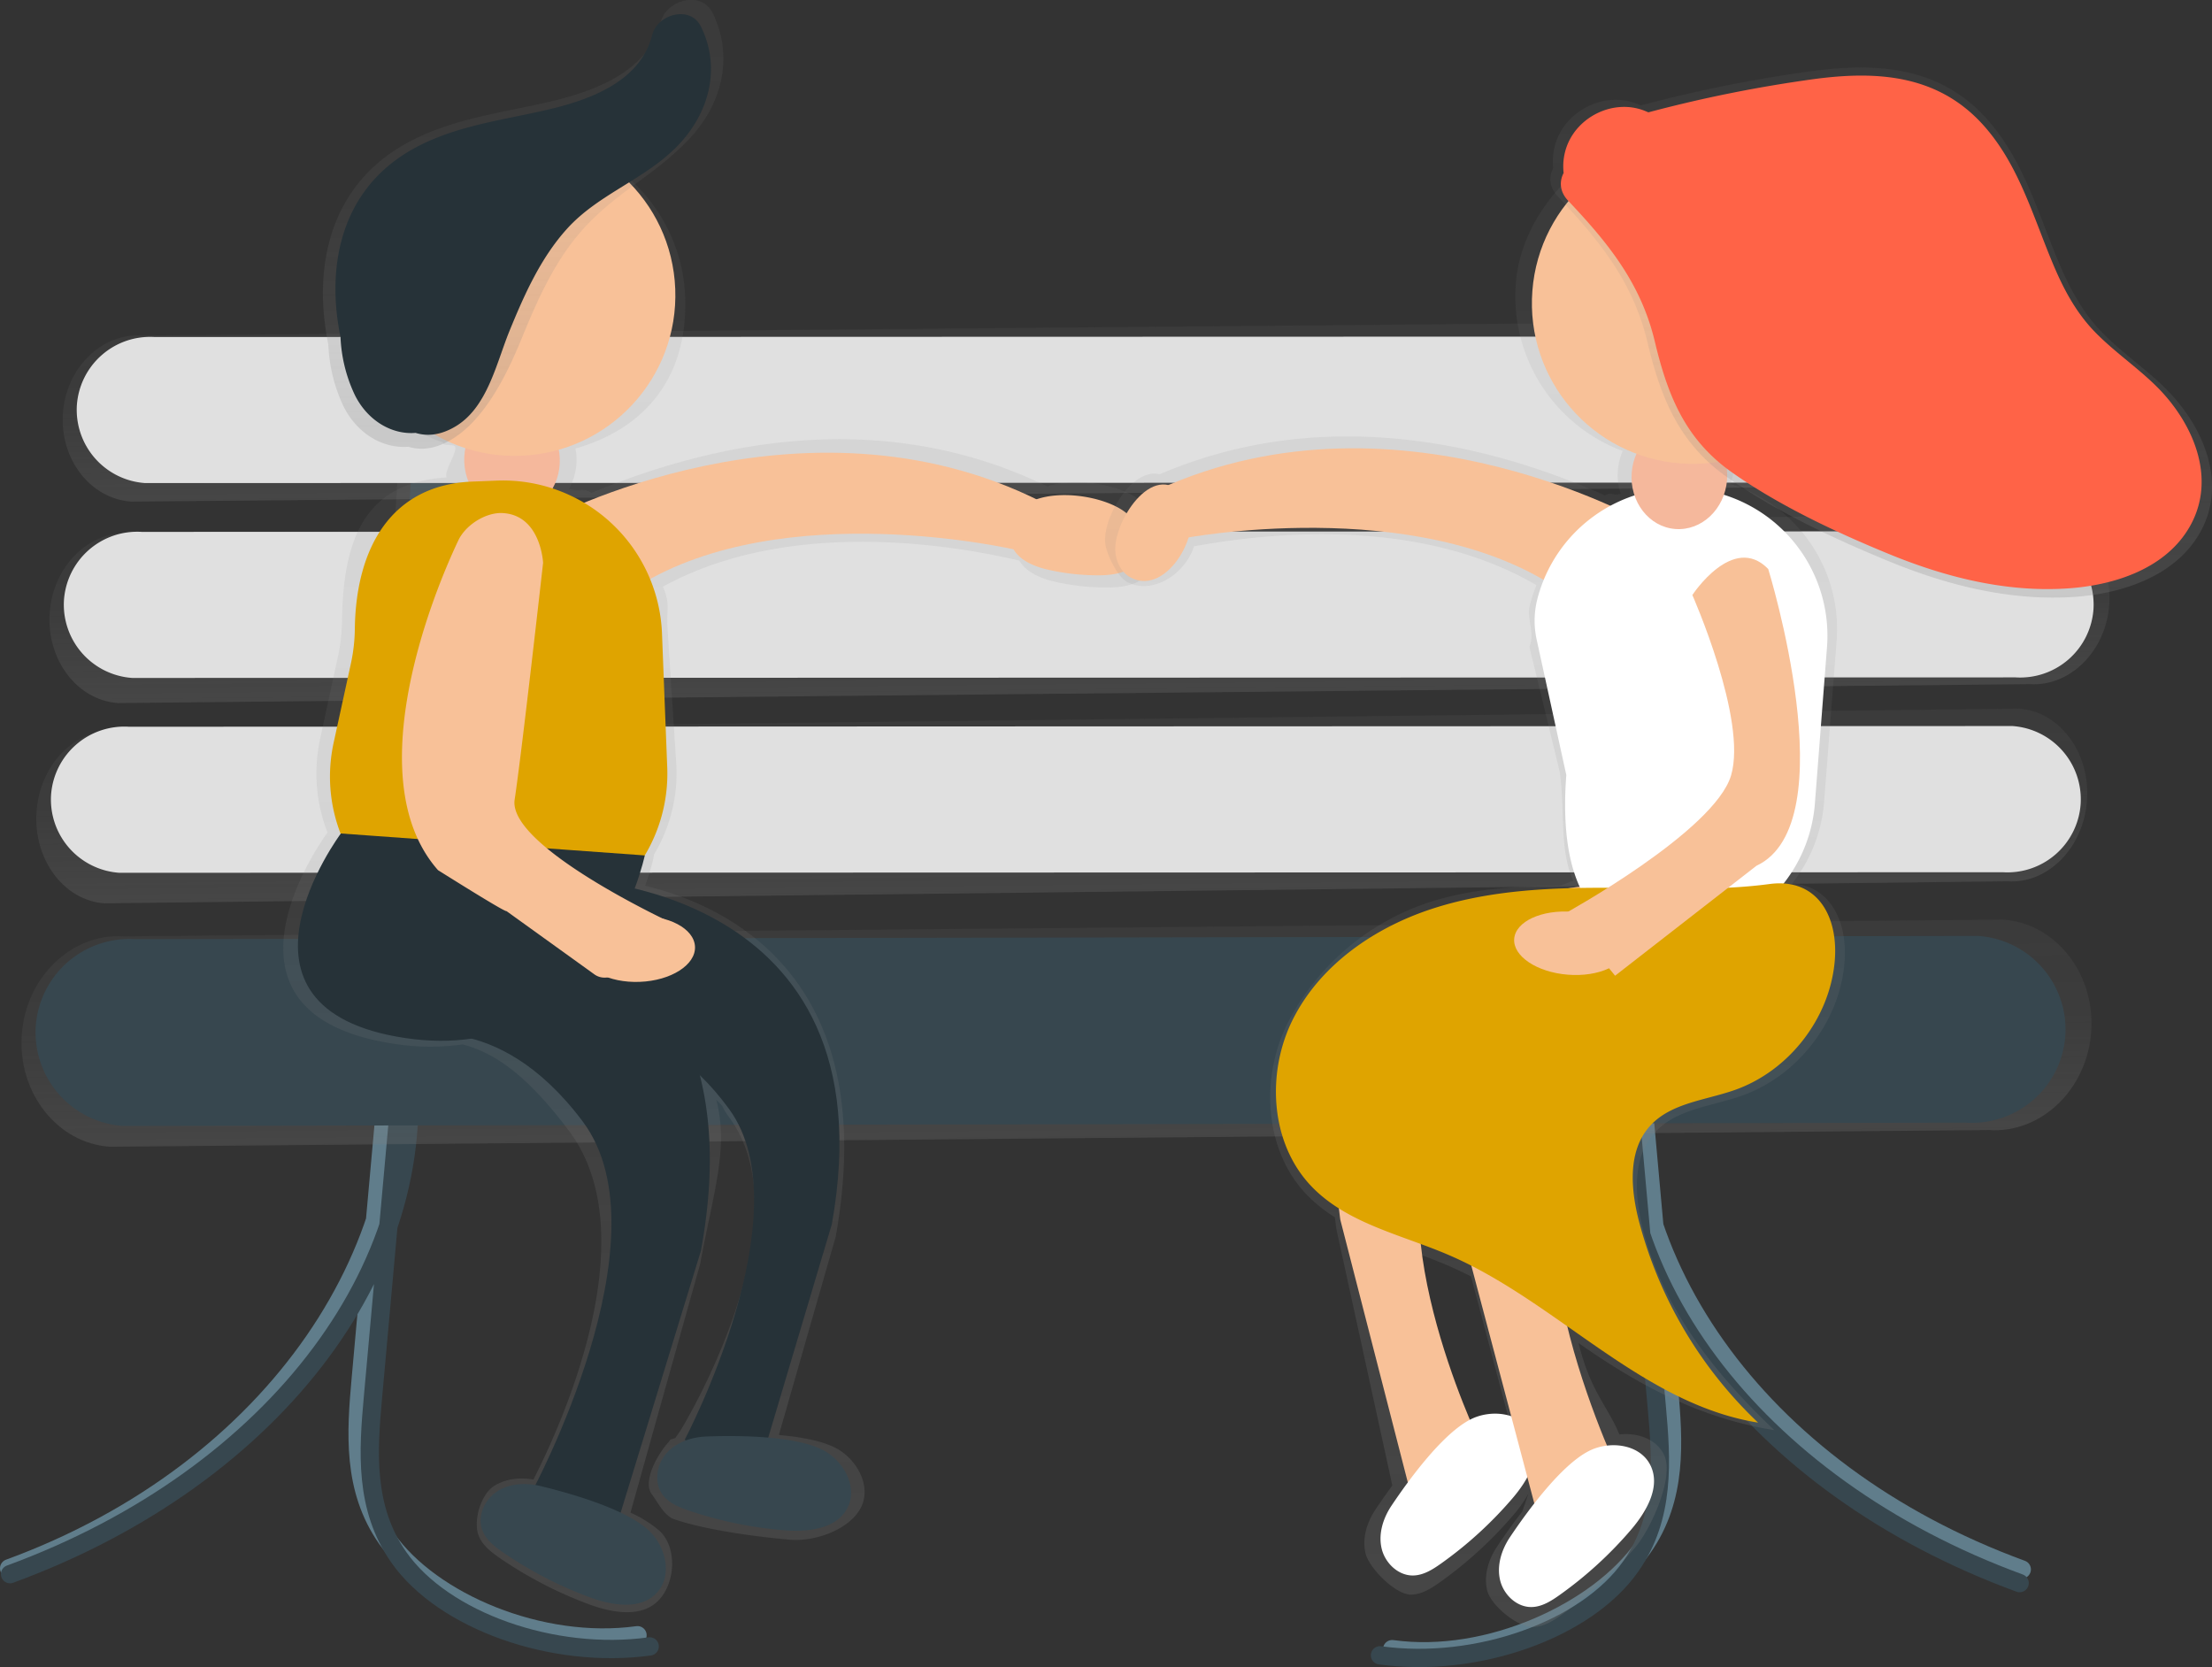 <svg id="c1032e23-22c2-4584-afbd-61a2e0c35012" data-name="Layer 1" xmlns="http://www.w3.org/2000/svg" xmlns:xlink="http://www.w3.org/1999/xlink" width="881.15" height="664.06" viewBox="0 0 881.15 664.06"><rect x="0" y="0" width="881.15" height="664.06" fill="#333333" stroke="none"/><defs><linearGradient id="467e8b68-45b1-434b-a7f5-b086be41201d" x1="394.53" y1="535.41" x2="400.35" y2="257.9" gradientTransform="matrix(0.07, 1.46, -1, 0.1, 695.7, -227.56)" gradientUnits="userSpaceOnUse"><stop offset="0" stop-color="gray" stop-opacity="0.25"/><stop offset="0.54" stop-color="gray" stop-opacity="0.12"/><stop offset="1" stop-color="gray" stop-opacity="0.1"/></linearGradient><linearGradient id="d51d3a25-b9a1-448b-87f7-70be68d78674" x1="816.79" y1="533.05" x2="821.71" y2="255.53" gradientTransform="matrix(0.07, 1.36, -1, 0.09, 1155.44, -759.02)" xlink:href="#467e8b68-45b1-434b-a7f5-b086be41201d"/><linearGradient id="c872033e-8026-499d-b183-701fd90f05a6" x1="588.73" y1="304.93" x2="588.73" y2="246.49" gradientTransform="matrix(1.01, -0.01, -0.01, 1.14, -3.2, -26.24)" xlink:href="#467e8b68-45b1-434b-a7f5-b086be41201d"/><linearGradient id="b3e67b2a-0a76-4c6d-9e5a-373151377d46" x1="585.17" y1="378.05" x2="585.17" y2="319.62" gradientTransform="matrix(1.01, -0.01, -0.01, 1.16, -4.6, -38.03)" xlink:href="#467e8b68-45b1-434b-a7f5-b086be41201d"/><linearGradient id="b59e7b65-5f81-4602-b2b5-d5b413f47e75" x1="579.06" y1="449.99" x2="579.06" y2="391.55" gradientTransform="matrix(1.01, -0.01, -0.01, 1.18, -1.48, -50.45)" xlink:href="#467e8b68-45b1-434b-a7f5-b086be41201d"/><linearGradient id="0cab72be-732d-4cb6-98ce-3f72dca88cbf" x1="575.87" y1="549.28" x2="575.87" y2="473.61" gradientTransform="matrix(1.02, -0.01, -0.01, 1.13, -6.89, -41.68)" xlink:href="#467e8b68-45b1-434b-a7f5-b086be41201d"/><linearGradient id="f2dabbf8-bd88-4491-a058-8d0a9ab39a97" x1="442.26" y1="761.01" x2="442.26" y2="172.83" gradientTransform="matrix(1, 0, 0, 1, 0, 0)" xlink:href="#467e8b68-45b1-434b-a7f5-b086be41201d"/><linearGradient id="75d0de0f-1912-4c75-8581-cb1f434aa317" x1="364.25" y1="297.58" x2="364.25" y2="118.79" gradientTransform="matrix(1, 0, 0, 1, 0, 0)" xlink:href="#467e8b68-45b1-434b-a7f5-b086be41201d"/><linearGradient id="ab23c944-d560-40e3-b9b5-e023dff94fba" x1="747.09" y1="766.94" x2="747.09" y2="167.56" gradientTransform="matrix(1, 0, 0, 1, 0, 0)" xlink:href="#467e8b68-45b1-434b-a7f5-b086be41201d"/><linearGradient id="596dd8f4-dc4b-482a-b664-9b074aa3c144" x1="905.22" y1="356.85" x2="905.22" y2="145.68" gradientTransform="matrix(1, 0, 0, 1, 0, 0)" xlink:href="#467e8b68-45b1-434b-a7f5-b086be41201d"/></defs><title>couple</title><path id="64b6e542-fbbe-497b-902e-15010a41d72b" data-name="&lt;Path&gt;" d="M961.22,743.95C854.76,705,794.31,616.56,808,531.12l12.65,140.36c1.93,21.43,3.54,44-10.31,63.77-17.74,25.26-61.47,45.79-99.92,40.47" transform="translate(-155.85 -118.79)" fill="none" stroke="#607d8b" stroke-linecap="round" stroke-miterlimit="10" stroke-width="7.29"/><path id="ffeed91e-fa36-4069-908b-8d6c36340b34" data-name="&lt;Path&gt;" d="M960.37,749.4c-106.46-39-170.9-125.39-157.22-210.83L815.8,678.93c1.93,21.43,3.54,44-10.31,63.77C787.75,768,744,783.49,705.57,778.17" transform="translate(-155.85 -118.79)" fill="none" stroke="#37474f" stroke-linecap="round" stroke-miterlimit="10" stroke-width="7.29"/><g id="5fb8c45a-97ec-40ce-8de6-bc3f5f08518a" data-name="&lt;Rectangle&gt;"><rect x="187.6" y="374.59" width="277.13" height="34.69" rx="5.55" ry="5.55" transform="translate(-242.31 572.7) rotate(-86.21)" fill="url(#467e8b68-45b1-434b-a7f5-b086be41201d)"/></g><g id="1e80289f-8a2f-4157-a8bf-c31717633f31" data-name="&lt;Rectangle&gt;"><rect x="677.57" y="377.9" width="277.13" height="32.37" rx="5.55" ry="5.55" transform="translate(213.14 1063.61) rotate(-86.21)" fill="url(#d51d3a25-b9a1-448b-87f7-70be68d78674)"/></g><path id="73b40adb-2b61-4cdc-94e6-31fac3016121" data-name="&lt;Path&gt;" d="M159.5,743.5C266,704.53,325.9,613,312.22,527.57L299.57,667.93c-1.93,21.43-3.54,44,10.31,63.77,17.74,25.26,61.47,43.79,99.92,38.47" transform="translate(-155.85 -118.79)" fill="none" stroke="#607d8b" stroke-linecap="round" stroke-miterlimit="10" stroke-width="7.29"/><rect id="285fc5cb-aae6-4a2f-b311-1a33d70ca3cf" data-name="&lt;Rectangle&gt;" x="313.68" y="260.46" width="23.68" height="277.13" rx="5.55" ry="5.55" transform="translate(-128.78 -139.42) rotate(3.79)" fill="#37474f"/><rect id="1b948749-14dc-4321-9d45-99c62874af4f" data-name="&lt;Rectangle&gt;" x="804.81" y="262.68" width="23.68" height="277.13" rx="5.55" ry="5.55" transform="translate(-127.56 -171.87) rotate(3.79)" fill="#37474f"/><path id="920f3779-138b-4033-8b17-08b8e6be40d1" data-name="&lt;Path&gt;" d="M159.85,745.84c106.46-39,170.9-125.39,157.22-210.83L304.42,675.38c-1.93,21.43-3.54,44,10.31,63.77,17.74,25.26,61.47,40.79,99.92,35.47" transform="translate(-155.85 -118.79)" fill="none" stroke="#37474f" stroke-linecap="round" stroke-miterlimit="10" stroke-width="7.29"/><g id="ae53b15a-0666-42c7-9774-0b75586f7fb1" data-name="&lt;Group&gt;"><path d="M966.19,312,208.1,318.59c-16.17-1.07-28.41-16.84-27.2-35h0c1.21-18.21,15.42-32.23,31.59-31.16l758.09-6.55c16.17,1.07,28.41,16.84,27.2,35h0C996.57,299.1,982.36,313.12,966.19,312Z" transform="translate(-155.85 -118.79)" fill="url(#c872033e-8026-499d-b183-701fd90f05a6)"/></g><g id="f836891e-0226-4d83-80e6-73012d451be6" data-name="&lt;Group&gt;"><path d="M964.33,391.31l-761.42,7.54c-16.24-1.08-28.51-17.17-27.28-35.77h0c1.23-18.6,15.52-32.93,31.76-31.86l761.42-7.54c16.24,1.08,28.51,17.17,27.28,35.77h0C994.86,378,980.57,392.38,964.33,391.31Z" transform="translate(-155.85 -118.79)" fill="url(#b3e67b2a-0a76-4c6d-9e5a-373151377d46)"/></g><g id="fbf5f82d-c22e-4678-ae3c-b7c3ab00a8a7" data-name="&lt;Group&gt;"><path d="M955.56,469.85,197.5,478.62c-16.16-1.07-28.36-17.42-27.11-36.34h0c1.25-18.92,15.5-33.52,31.66-32.45l758.06-8.76c16.16,1.07,28.36,17.42,27.11,36.34h0C986,456.32,971.72,470.92,955.56,469.85Z" transform="translate(-155.85 -118.79)" fill="url(#b59e7b65-5f81-4602-b2b5-d5b413f47e75)"/></g><g id="39937586-784e-4453-b9ad-14c761791dad" data-name="&lt;Group&gt;"><path d="M963.93,311l-750.28.22a29.26,29.26,0,0,1-27.18-31h0a29.26,29.26,0,0,1,31-27.18l750.28-.22a29.26,29.26,0,0,1,27.18,31h0A29.26,29.26,0,0,1,963.93,311Z" transform="translate(-155.85 -118.79)" fill="#e0e0e0"/></g><g id="c03422b0-2e71-4490-8192-410f1daf55aa" data-name="&lt;Group&gt;"><path d="M958.79,388.62l-750.28.22a29.26,29.26,0,0,1-27.18-31h0a29.26,29.26,0,0,1,31-27.18l750.28-.22a29.26,29.26,0,0,1,27.18,31h0A29.26,29.26,0,0,1,958.79,388.62Z" transform="translate(-155.85 -118.79)" fill="#e0e0e0"/></g><g id="6066eb19-8917-4d49-b655-e0d8fbaaf445" data-name="&lt;Group&gt;"><path d="M953.65,466.24l-750.28.22a29.26,29.26,0,0,1-27.18-31h0a29.26,29.26,0,0,1,31-27.18L957.5,408a29.26,29.26,0,0,1,27.18,31h0A29.26,29.26,0,0,1,953.65,466.24Z" transform="translate(-155.85 -118.79)" fill="#e0e0e0"/></g><g id="05504e63-1d91-4b63-a23e-d66ccf385b3d" data-name="&lt;Group&gt;"><path d="M948.22,568.93l-748.58,6.66c-20.85-1.38-36.66-21.37-35.13-44.42h0c1.53-23.05,19.83-40.78,40.68-39.4l748.58-6.66c20.85,1.38,36.66,21.37,35.13,44.42h0C987.38,552.58,969.07,570.31,948.22,568.93Z" transform="translate(-155.85 -118.79)" fill="url(#0cab72be-732d-4cb6-98ce-3f72dca88cbf)"/></g><path id="b140f40c-a8b2-4956-ad2e-452fd03b260d" data-name="&lt;Path&gt;" d="M938.93,566l-734.11,1.29a37.38,37.38,0,0,1-34.73-39.66h0a37.38,37.38,0,0,1,39.66-34.73l734.11-1.29a37.38,37.38,0,0,1,34.73,39.66h0A37.38,37.38,0,0,1,938.93,566Z" transform="translate(-155.85 -118.79)" fill="#37474f"/><path d="M611.19,319.21c-6.82-6.82-25.87-10.87-38.09-6.62-74.75-36.52-148.47-11.11-181.64,2.53-4.06-2.41-4.4-.15-8.95-1.65a23.28,23.28,0,0,0,3-12.5,24.05,24.05,0,0,0-.42-3.52c28.72-8.17,44.92-29.41,43.7-60.57-1.43-36.55-32.79-65.44-69.34-64s-69,21.6-67.59,58.15c1.12,28.56,14.83,55.74,40.54,64-.37,1.83,4.78.17,4.86,2.13.12,2.95-4.57,9.29-3.51,11.81C301.16,311,292.59,333.4,292.1,365.8a71.25,71.25,0,0,1-1.51,14l-7.2,33.25a65.17,65.17,0,0,0,2.91,37.37c-2.36,3.23-52,72.48,26.67,84.18a92,92,0,0,0,27.22.22c13.22,3.49,26.19,12.91,42.38,34.54,32.11,42.9-5.13,120.93-14.22,138.79-5.45-.92-11.25-.33-15.84,2.68-5.18,3.4-8.23,13.88-6,19.65,1.54,3.95,5.11,6.68,8.61,9.08a163.14,163.14,0,0,0,35.44,18.32c9.2,3.4,20.9,5.45,27.67-1.64s7.44-21.16.27-27.72A47.66,47.66,0,0,0,407,721.33l27.74-99c5.38-29.1,11.43-45.93,6.47-65.39,4,3.83,1.13,1.46,5.16,7C477.53,606.51,427,688.49,427,688.49l-2.1,3.08c-3,1.14-1.1-.2-3.24,2.25-4.08,4.66-9.89,15.22-6.17,20.17,2.54,3.39,4.94,8.62,9,10,12.62,4.3,32.88,7,46.17,8.14,9.77.81,23.37-3.92,28-12.56s-1.46-19.71-10.13-24.11c-5.57-2.82-13.87-4.31-22.42-5.05l22.64-79c17.79-99.24-38.33-130.7-75.93-139.81,3-8.09,3.56-12.45,3.56-12.45h0a63,63,0,0,0,8.89-35.56l-3.56-55.12c-.31-7.9,1.09-9.08-1.78-16,56.68-31.14,131.92-12.57,142-10.39,2.55,4.61,8.59,7.15,14,8.4a93.26,93.26,0,0,0,21.22,2.35c6.55,0,14.18-1.45,17.17-7.27S615.76,323.78,611.19,319.21Z" transform="translate(-155.85 -118.79)" fill="url(#f2dabbf8-bd88-4491-a058-8d0a9ab39a97)"/><ellipse id="af98023a-ba84-4608-aef0-20973dc13f22" data-name="&lt;Path&gt;" cx="359.84" cy="302.06" rx="19.04" ry="21.05" transform="translate(-167.41 -104.47) rotate(-2.24)" fill="#f5b89c"/><circle id="b4eed79b-84f5-48c3-8b43-45013965af24" data-name="&lt;Path&gt;" cx="360.89" cy="236.36" r="64.01" transform="translate(-164.83 -104.48) rotate(-2.24)" fill="#f8c198"/><path id="6c542327-4a8e-4472-a7f9-ed6ecee6a014" data-name="&lt;Path&gt;" d="M372.72,326.31s102.51-55.62,197.8-7.75l-9.92,19.26S468.25,316.19,410,352.24Z" transform="translate(-155.85 -118.79)" fill="#f8c198"/><path id="0ebf70c8-58f4-47d0-8dd9-012484bb2b5b" data-name="&lt;Path&gt;" d="M360.94,490.34l-9.83.39q-1.45.06-2.88,0c-39.25-.25-67.79-37.61-59.49-76l7-32.14a68.85,68.85,0,0,0,1.46-13.54c.48-31.8,14.32-57.16,46.9-58.43l9.83-.39A63.42,63.42,0,0,1,419.55,371l2.1,53.65A63.42,63.42,0,0,1,360.94,490.34Z" transform="translate(-155.85 -118.79)" fill="#DFA400"/><path id="6d92686d-3b67-484c-b7ef-b32c7ed24186" data-name="&lt;Path&gt;" d="M382.46,468.88s129.08,1.85,104.74,137.61l-33.68,113-24.87-27.27s47.72-90.46,17.64-131.65-61.4-29.69-61.4-29.69Z" transform="translate(-155.85 -118.79)" fill="#263238"/><path id="ccb820de-2904-4fa6-ba82-eb5ab7edc6f5" data-name="&lt;Path&gt;" d="M314.6,462.64s148.63,1.93,120.45,154.41L396.14,744l-28.6-30.6S422.59,611.77,388,565.55s-70.67-33.27-70.67-33.27Z" transform="translate(-155.85 -118.79)" fill="#263238"/><path id="66820212-e288-4676-a68b-c89a617cd91c" data-name="&lt;Path&gt;" d="M412.7,459.54,291.64,450.8s-52.17,69.91,25.69,81.49S412.7,459.54,412.7,459.54Z" transform="translate(-155.85 -118.79)" fill="#263238"/><g id="7a4f96e6-2723-4eb9-be60-4d9d5ff4e2f3" data-name="&lt;Group&gt;"><path d="M439.74,124c-4.56-9.22-18.47-5.19-20.68,3.53-5.06,20-26.63,27.68-44.6,31.86-20.77,4.83-42.38,7.15-60.76,18.91-27.26,17.45-33.05,48.51-27.07,77.65a63.48,63.48,0,0,0,6,24.57c5.25,10.73,15.52,17.07,25.87,16.22,4.74,1.46,10.18,1,16.21-2.31,14.21-7.84,23.36-27.12,29.05-41.06,6.28-15.36,13.26-31.06,24.52-43.48,13.36-14.74,27.87-20.94,41.63-35.23C443.27,160.86,448.42,141.58,439.74,124Z" transform="translate(-155.85 -118.79)" fill="url(#75d0de0f-1912-4c75-8581-cb1f434aa317)"/></g><path id="d00fa5cc-a731-4142-8ea9-b3c3212fb43d" data-name="&lt;Path&gt;" d="M435.05,129.35c-4.28-8.64-17.31-4.86-19.38,3.31-4.75,18.74-25,25.95-41.81,29.86-19.46,4.53-39.73,6.7-57,17.72-25.55,16.35-31,45.47-25.37,72.79a59.5,59.5,0,0,0,5.66,23c4.92,10.06,14.55,16,24.25,15.2,4.44,1.37,9.54,1,15.19-2.17,13.32-7.35,16.89-25.42,22.23-38.49,5.89-14.4,12.43-29.11,23-40.75,12.53-13.82,31.12-19.62,44-33C438.37,163.86,443.19,145.78,435.05,129.35Z" transform="translate(-155.85 -118.79)" fill="#263238"/><path id="408e7116-a9b1-46e2-8d7c-02731267a18a" data-name="&lt;Path&gt;" d="M338.45,334c-13,27.41-38.64,96.83-8.12,131.41,58.77,36.84,4.39-.17,4.39-.17l57.89,41.67a7,7,0,0,0,9-.7l20.62-20.37s-64.2-29.95-61.37-48.52S372.19,343,372.19,343s-.87-19.32-16.48-19.85C349.08,323,341.29,328,338.45,334Z" transform="translate(-155.85 -118.79)" fill="#f8c198"/><path id="95055e69-9cf8-4727-b6e6-604bf17a6c9e" data-name="&lt;Path&gt;" d="M605.56,324.1c4.42,4.42,7.58,11.3,4.72,16.86s-10.26,7-16.59,7a90.14,90.14,0,0,1-20.51-2.27c-6.37-1.46-13.61-4.75-14.64-11.2C554.6,309.9,595.06,313.6,605.56,324.1Z" transform="translate(-155.85 -118.79)" fill="#f8c198"/><path id="22e5ffa6-22c1-4fd4-9053-15aaed74771d" data-name="&lt;Path&gt;" d="M437.36,691c-6,.21-12.15,2.25-16.09,6.76s-5,11.75-1.39,16.53c2.46,3.27,6.49,4.9,10.37,6.22A157.69,157.69,0,0,0,468,728.34c9.45.78,20.87-.35,25.34-8.7s-1.41-19.05-9.79-23.3C472.38,690.67,449.83,690.53,437.36,691Z" transform="translate(-155.85 -118.79)" fill="#37474f"/><path id="1f797064-6c59-47bc-afa1-2a232eef37bf" data-name="&lt;Path&gt;" d="M371.14,710.74c-5.82-1.41-12.31-1.09-17.31,2.19s-8,10-5.78,15.55c1.49,3.81,4.94,6.46,8.32,8.77A157.69,157.69,0,0,0,390.62,755c8.89,3.29,20.2,5.27,26.75-1.59s3.76-18.73-3.18-25.07C405,719.86,383.26,713.67,371.14,710.74Z" transform="translate(-155.85 -118.79)" fill="#37474f"/><ellipse id="757ebdc3-d91a-4c9c-a19f-b15bec03743a" data-name="&lt;Path&gt;" cx="410.24" cy="496.78" rx="22.52" ry="13.11" transform="translate(-174.99 -102.35) rotate(-2.24)" fill="#f8c198"/><path d="M897.92,238.39a65.76,65.76,0,0,0-60.49-70.64c-36.21-2.8-75,27.83-77.76,64a65.78,65.78,0,0,0,42.6,66.7,23.49,23.49,0,0,0-.79,17c-3.42,1.13-3.16-1-6.3.7-33.21-14.81-104-39.81-177.36-8.46-10.87-2.65-22.24,16.42-21.75,26.85.21,4.41,4.84,14,8.74,16.05,10,5.35,23.19-3.06,26.67-14.22,15.45-2.56,83.78-15.28,136.42,15.51a59.52,59.52,0,0,0-2.66,8.14c-1.33,5.36,2.22,11-.15,16.37l12.1,49.94c2.25,16.82-.25,30.94,5.42,43.4-1.46.17-3.72,1.54-5.33,1.78-19.2.56-35.18,1.07-53.34,7.11a97.85,97.85,0,0,0-55,47.39c-11.12,21.86-9.57,50.86,7.37,68.6a58.68,58.68,0,0,0,11.29,9.08c.18,1.52.36,3,.58,4.6l22.31,102.25c-2.56,3.47-4.85,6.76-6.69,9.51-3.42,5.11-5.42,11.48-4,17.47S711.89,754.15,718,754c4.21-.08,8-2.47,11.41-4.91a162,162,0,0,0,29.24-26.74,51.92,51.92,0,0,0,6.08-8.65l-2.48,7.2c-3.92,5-7.41,10-10,13.89-3.42,5.11-5.42,11.48-4,17.47s12.13,14.77,18.28,14.65c4.21-.08,8-2.47,11.41-4.91a162,162,0,0,0,29.24-26.74c6.33-7.4,15.8-28.27,11.52-37-3.1-6.33-10.6-8.88-17.76-8.07-4.87-11.71-11.52-17-16.27-36.41,24.6,17.25,48.76,30,78,34.7-23.36-22.11-43.87-47.85-52.08-79-3.53-13.36-4.89-29.22,4.37-39.48,8.56-9.48,22.76-10.5,34.8-14.76,22-7.79,38.61-29.08,40.79-52.34,1.57-16.76-5.42-31.15-20.84-32.14a59.83,59.83,0,0,0,12.77-32.57l5-64.35a60.51,60.51,0,0,0-42.26-62.21,23.54,23.54,0,0,0,.52-14A65.78,65.78,0,0,0,897.92,238.39ZM758.18,688.91a22.13,22.13,0,0,0-16.82,1.29l-.15.09c-5.89-14-17-43.22-20.11-71.93,3.84,1.42,7.66,2.87,11.38,4.47,3.16,1.36,6.27,2.85,9.35,4.42Z" transform="translate(-155.85 -118.79)" fill="url(#ab23c944-d560-40e3-b9b5-e023dff94fba)"/><path id="ca7c05dc-f404-4e8d-be4c-1e094d83bdb3" data-name="&lt;Path&gt;" d="M814.83,329S714.52,269.5,617.47,313.7l9.18,19.62s93.1-18.09,150,20.15Z" transform="translate(-155.85 -118.79)" fill="#f8c198"/><path id="12ac308f-d213-4b28-bd2d-66bb7ba00bd3" data-name="&lt;Path&gt;" d="M799.66,471.08S670.61,468,689.75,604.6L719.1,718.82,745,692.52s-44.24-92.21-12.61-132.23S794.87,533,794.87,533Z" transform="translate(-155.85 -118.79)" fill="#f8c198"/><path id="34d073ed-93e0-40d2-bf9d-1e0ec7d9c259" data-name="&lt;Path&gt;" d="M600.12,338.16c.2,4.29,2.33,8.66,6.12,10.68,14.81,7.88,30-19.87,22.22-31.16C616.51,300.3,599.53,325.63,600.12,338.16Z" transform="translate(-155.85 -118.79)" fill="#f8c198"/><path id="77e53b18-8135-4b7c-bf2d-9edc79e31a86" data-name="&lt;Path&gt;" d="M710.14,718.57c-3.33,5-5.28,11.17-3.93,17s6.61,10.91,12.6,10.8c4.09-.08,7.77-2.4,11.11-4.78a157.69,157.69,0,0,0,28.46-26c6.16-7.21,11.92-17.13,7.76-25.65s-16.28-10-24.62-5.68C730.38,690,717.08,708.21,710.14,718.57Z" transform="translate(-155.85 -118.79)" fill="#fff"/><path id="a69cafd2-284f-43ab-88bc-2406ede4d0f3" data-name="&lt;Path&gt;" d="M864.71,460.07s-148.6-3.74-126.25,149.71l34,128.34,29.75-29.48S751.11,605,787.44,560.11s71.89-30.55,71.89-30.55Z" transform="translate(-155.85 -118.79)" fill="#f8c198"/><path id="7b46ea1d-b94b-4df1-9c01-ec19cbf90a19" data-name="&lt;Path&gt;" d="M815.8,493h0a58.85,58.85,0,0,0,63-54l4.85-62.63a58.85,58.85,0,0,0-54-63h0a58.9,58.9,0,0,0-61.49,44.41,35.08,35.08,0,0,0-.15,15.93l11.78,53.8C777.36,459.67,783.62,490.5,815.8,493Z" transform="translate(-155.85 -118.79)" fill="#fff"/><ellipse id="151ca525-7bbb-4991-bd6d-1177d2357218" data-name="&lt;Path&gt;" cx="824.81" cy="308.52" rx="21.05" ry="19.04" transform="translate(297.67 988.25) rotate(-85.57)" fill="#f5b89c"/><path id="a5a77078-24df-4f4d-8a14-08c4c7dce91f" data-name="&lt;Path&gt;" d="M796.4,472.43c-23.87-.09-48.12,1.06-70.77,8.6s-43.78,22.21-54.6,43.49-9.31,49.51,7.17,66.77c14.2,14.87,35.77,19.26,54.66,27.38,43.26,18.59,76.83,59.33,123.32,66.81a170.34,170.34,0,0,1-47.32-79.74c-3.43-13-4.76-28.44,4.25-38.42,8.33-9.23,22.15-10.22,33.87-14.37,21.43-7.58,37.58-28.31,39.7-50.94,1.71-18.24-7-33.6-25.92-31.08C839.44,473.78,817.89,472.51,796.4,472.43Z" transform="translate(-155.85 -118.79)" fill="#DFA400"/><path id="19d16f3e-009b-494e-97c8-cb0e9a426660" data-name="&lt;Path&gt;" d="M860.22,345.44s31.38,101.4-4.7,118.23l-56.3,43.79-20.08-24.74s59.71-32.83,66.28-55.05S830,355.82,830,355.82,846.18,331,860.22,345.44Z" transform="translate(-155.85 -118.79)" fill="#f8c198"/><ellipse id="8c292999-a151-4648-b572-b2157f0a066c" data-name="&lt;Path&gt;" cx="777.73" cy="495.47" rx="12.52" ry="22.35" transform="matrix(0.08, -1, 1, 0.08, 67.84, 1113.83)" fill="#f8c198"/><path id="1eb018fb-882d-4f3a-a894-42ca86384b42" data-name="&lt;Path&gt;" d="M757.32,731.14c-3.33,5-5.28,11.17-3.93,17s6.61,10.91,12.6,10.8c4.09-.08,7.77-2.4,11.11-4.78a157.69,157.69,0,0,0,28.46-26c6.16-7.21,11.92-17.13,7.76-25.65s-16.28-10-24.62-5.68C777.56,702.56,764.26,720.78,757.32,731.14Z" transform="translate(-155.85 -118.79)" fill="#fff"/><circle id="2fa24866-a44f-4a1f-8078-b896818e272e" data-name="&lt;Path&gt;" cx="830.08" cy="239.55" r="64.01" transform="translate(371.29 929.86) rotate(-85.57)" fill="#f8c198"/><g id="51f5ebe0-1999-43c0-a732-f2d97e0dabf6" data-name="&lt;Group&gt;"><path d="M1018.06,273.09c-7.83-7.65-17-13.88-24.63-21.67-7.87-8-13-17.56-17.35-27.82-8.48-20.06-14.31-41.8-29.46-58.2-18.69-20.24-43.54-21.75-69.39-18.24a561.75,561.75,0,0,0-67.79,13.63c-.63-.26-1.24-.53-1.88-.78-12.52-4.71-27.25,2.44-31.73,14.91a24.09,24.09,0,0,0-1.25,10.81c-1.77,3.4-1.69,7.61,1.81,11.31,16.62,17.57,30,34.09,35.71,58,5.31,22.27,12.58,40.38,32,54s42.4,24.37,64.22,33.35c23.6,9.71,48.9,16,74.56,14.11,18.78-1.41,39.71-8.3,49.45-25.73C1043.48,310.74,1033.13,287.8,1018.06,273.09Z" transform="translate(-155.85 -118.79)" fill="url(#596dd8f4-dc4b-482a-b664-9b074aa3c144)"/></g><path id="f5bb29f6-add4-4074-96f2-ee2c4929409b" data-name="&lt;Path&gt;" d="M1014.51,272.33c-7.58-7.4-16.42-13.44-23.85-21-7.62-7.74-12.6-17-16.8-26.94C965.65,205,960,183.93,945.33,168c-18.1-19.6-42.17-21.06-67.2-17.66a544,544,0,0,0-65.65,13.2c-.61-.25-1.2-.52-1.82-.75-12.13-4.56-26.39,2.36-30.73,14.43a23.33,23.33,0,0,0-1.21,10.47c-1.72,3.3-1.64,7.37,1.75,11,16.1,17,29.06,33,34.59,56.19,5.14,21.57,12.18,39.11,31,52.28s41.06,23.6,62.19,32.29c22.85,9.4,47.35,15.53,72.2,13.66,18.18-1.37,38.46-8,47.89-24.92C1039.12,308.79,1029.1,286.58,1014.51,272.33Z" transform="translate(-155.85 -118.79)" fill="tomato"/></svg>